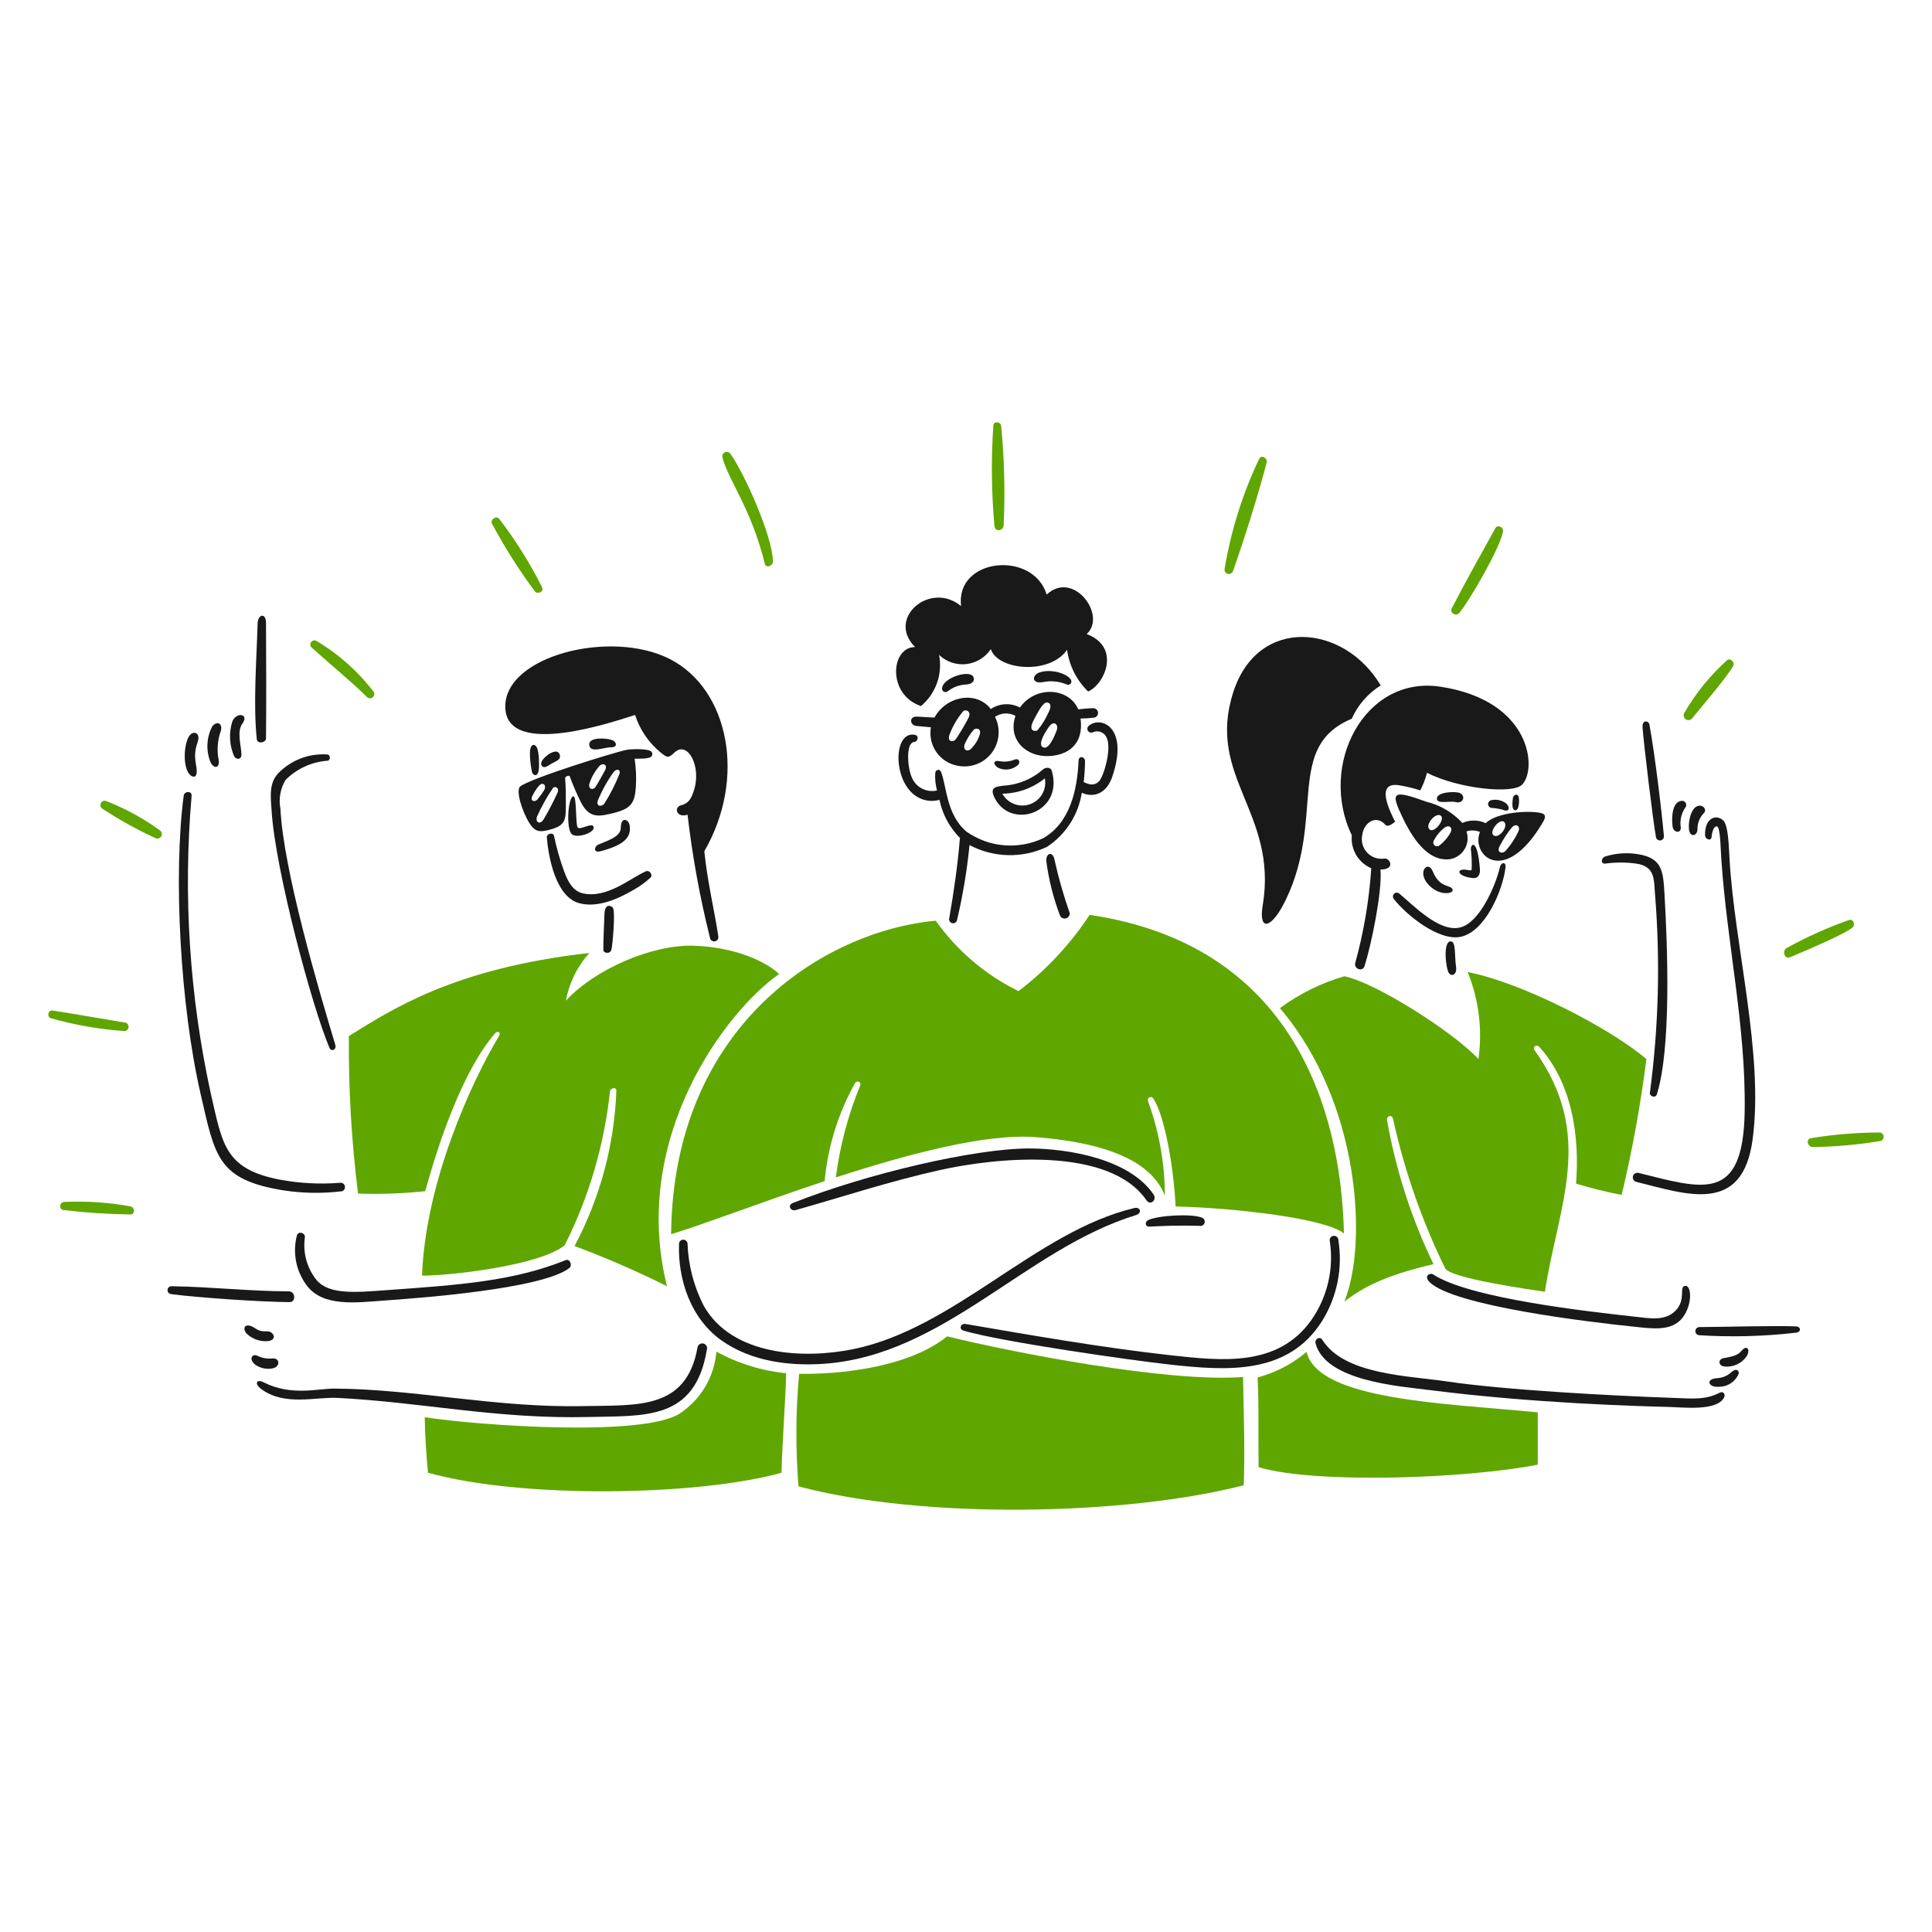 <svg width="345" height="345" viewBox="0 0 345 345" fill="none" xmlns="http://www.w3.org/2000/svg">
<path d="M169.136 238.633C161.825 244.519 148.822 245.442 142.698 245.323C142.087 252.009 142.051 258.735 142.59 265.427C165.098 271.403 201.231 270.602 222.093 265.226C222.323 259.459 222.093 252.431 221.974 245.888C208.495 246.939 180.331 241.402 169.136 238.633Z" fill="#60A600"/>
<path d="M121.539 252.304C115.276 256.694 85.535 254.562 75.848 253.08C75.903 256.53 76.077 259.118 76.424 262.987C93.22 267.665 124.674 267.146 139.559 262.987C139.678 257.558 140.373 248.438 140.373 245.219C136.005 244.788 131.77 243.473 127.925 241.354C127.75 243.541 127.086 245.661 125.98 247.556C124.875 249.452 123.357 251.074 121.539 252.304Z" fill="#60A600"/>
<path d="M233.312 241.402C230.778 243.563 227.788 245.125 224.566 245.971C224.83 251.079 224.658 253.418 224.749 261.991C234.754 265.015 261.795 264.061 274.602 261.551V252.204C257.985 250.577 235.396 250.065 233.312 241.402Z" fill="#60A600"/>
<path d="M108.922 194.895C109.006 194.23 110.074 194.074 110.065 194.751C109.709 204.448 107.156 213.937 102.598 222.504C108.222 224.604 113.731 226.998 119.103 229.677C112.46 203.048 129.777 180.449 139.125 173.933C136.794 171.675 131.202 169.126 123.891 168.877C116.581 168.629 106.308 172.99 101.045 178.701C101.636 175.526 103.09 172.576 105.249 170.174C80.83 172.916 69.745 180.428 62.297 185.009C62.217 194.412 62.766 203.81 63.941 213.139C67.942 213.279 71.949 213.135 75.931 212.71C78.198 204.485 82.548 191.235 88.424 184.508C88.862 184.006 89.5 184.335 89.127 184.965C84.242 193.098 75.976 211.028 75.364 227.777C79.676 227.869 96.255 226.087 100.833 222.376C105.163 213.778 107.904 204.468 108.922 194.895Z" fill="#60A600"/>
<path d="M119.84 220.393C125.324 218.758 135.85 214.7 147.255 210.916C147.824 204.765 149.674 198.801 152.684 193.407C153.077 192.841 153.845 193.157 153.596 193.864C151.441 199.114 149.982 204.623 149.256 210.252C162.251 206.039 176.115 202.36 185.016 203.069C199.29 204.204 205.869 208.121 208.017 213.495C207.998 207.723 206.971 201.999 204.982 196.581C204.948 196.464 204.954 196.339 205.001 196.227C205.048 196.114 205.132 196.021 205.239 195.963C205.346 195.905 205.47 195.885 205.59 195.908C205.709 195.93 205.818 195.993 205.897 196.086C207.861 198.929 209.552 207.875 209.935 215.442C220.407 215.68 236.845 217.579 239.991 220.272C239.474 197.764 230.588 168.677 194.574 163.368C191.146 168.597 186.85 173.202 181.871 176.983C175.974 174.089 170.895 169.767 167.094 164.41C147.081 166.257 120.187 183.245 119.84 220.393Z" fill="#60A600"/>
<path d="M264.01 189.112C259.387 184.176 245.524 175.405 240.069 174.335C235.923 175.533 232.024 177.461 228.555 180.028C242.902 196.852 244.263 222.128 240.069 232.401C243.414 229.923 246.914 227.876 255.979 225.739C252.044 217.583 249.252 208.923 247.681 200.005C247.6 199.21 248.589 199.001 248.76 199.795C250.777 208.999 253.887 217.93 258.025 226.396C258.542 228.224 273.451 230.306 275.873 230.672C278.312 215.001 284.898 202.748 274.045 187.557C273.6 186.935 274.39 186.407 274.886 186.955C280.751 193.447 282.095 202.946 281.441 211.362C284.116 212.183 286.834 212.855 289.583 213.374C291.496 205.376 292.969 197.279 293.998 189.12C287.51 183.573 271.664 175.413 262.085 173.585C264.08 178.502 264.744 183.857 264.01 189.112Z" fill="#60A600"/>
<path d="M260.579 109.462C262.411 107.3 267.89 97.82 268.402 94.894C268.53 94.165 267.424 93.607 267.048 94.284C264.547 98.798 261.574 104.102 259.244 108.63C258.826 109.445 260.005 110.14 260.579 109.462Z" fill="#60A600"/>
<path d="M136.564 100.633C136.788 101.546 138.03 101.063 138.025 100.278C137.999 95.883 132.919 84.475 130.409 81.004C130.294 80.855 130.129 80.751 129.944 80.713C129.759 80.674 129.566 80.701 129.4 80.792C129.234 80.882 129.106 81.028 129.038 81.204C128.97 81.38 128.967 81.575 129.029 81.753C130.038 85.721 134.126 90.735 136.564 100.633Z" fill="#60A600"/>
<path d="M95.49 105.57C95.971 106.203 97.161 105.716 96.806 104.902C94.645 100.57 92.071 96.457 89.119 92.62C88.579 92.046 87.519 92.777 87.841 93.483C90.086 97.697 92.642 101.737 95.49 105.57Z" fill="#60A600"/>
<path d="M179.226 93.807C179.498 87.881 179.348 81.944 178.777 76.04C178.658 75.299 177.482 75.127 177.38 75.967C176.978 81.955 177.044 87.966 177.58 93.943C177.673 95.034 179.191 94.84 179.226 93.807Z" fill="#60A600"/>
<path d="M220.173 101.977C221.974 96.975 224.898 87.71 226.186 82.586C226.376 81.827 225.314 81.13 224.86 81.919C221.879 88.181 219.793 94.832 218.665 101.675C218.654 101.862 218.711 102.047 218.826 102.195C218.94 102.343 219.104 102.445 219.288 102.482C219.472 102.519 219.662 102.488 219.825 102.395C219.988 102.302 220.111 102.154 220.173 101.977Z" fill="#60A600"/>
<path d="M66.713 123.525C63.897 119.84 60.393 116.735 56.395 114.383C56.227 114.328 56.045 114.335 55.882 114.402C55.718 114.468 55.583 114.59 55.501 114.747C55.418 114.903 55.394 115.083 55.431 115.256C55.468 115.428 55.566 115.582 55.705 115.69C59.068 118.714 62.228 121.24 65.538 124.472C65.671 124.604 65.847 124.683 66.034 124.692C66.22 124.702 66.404 124.643 66.55 124.525C66.695 124.408 66.792 124.241 66.822 124.056C66.853 123.872 66.813 123.683 66.713 123.525Z" fill="#60A600"/>
<path d="M330.299 164.246C326.396 165.617 322.615 167.314 318.995 169.318C318.2 169.82 318.676 171.357 319.635 170.944C321.636 170.082 329.433 166.851 330.831 165.597C331.303 165.176 331.012 164.169 330.299 164.246Z" fill="#60A600"/>
<path d="M335.781 202.234C331.624 202.231 327.474 202.571 323.372 203.248C322.413 203.49 322.796 204.764 323.646 204.83C327.731 204.777 331.807 204.414 335.837 203.743C335.997 203.689 336.136 203.584 336.232 203.444C336.328 203.305 336.377 203.138 336.371 202.968C336.365 202.799 336.304 202.636 336.198 202.503C336.092 202.371 335.946 202.277 335.781 202.234Z" fill="#60A600"/>
<path d="M308.43 117.869C305.38 120.614 302.78 123.82 300.726 127.372C300.64 127.562 300.625 127.777 300.684 127.976C300.744 128.176 300.873 128.348 301.05 128.459C301.226 128.571 301.436 128.615 301.642 128.583C301.848 128.551 302.036 128.446 302.17 128.287C304.218 125.711 307.818 121.637 309.481 118.984C309.858 118.37 309.089 117.449 308.43 117.869Z" fill="#60A600"/>
<path d="M23.347 215.43C19.409 214.71 15.402 214.443 11.403 214.635C10.609 214.728 10.489 215.97 11.322 216.079C15.286 216.556 19.273 216.818 23.266 216.865C24.161 216.884 24.104 215.671 23.347 215.43Z" fill="#60A600"/>
<path d="M18.945 143.035C18.771 142.976 18.582 142.981 18.412 143.049C18.242 143.117 18.102 143.244 18.017 143.406C17.932 143.568 17.908 143.755 17.949 143.934C17.99 144.112 18.093 144.27 18.241 144.379C21.29 146.39 24.489 148.165 27.809 149.689C27.994 149.76 28.198 149.762 28.383 149.692C28.569 149.623 28.722 149.487 28.813 149.312C28.905 149.136 28.929 148.933 28.88 148.742C28.831 148.55 28.713 148.383 28.549 148.272C25.585 146.123 22.357 144.362 18.945 143.035Z" fill="#60A600"/>
<path d="M22.333 182.605C18.021 181.893 13.708 181.122 9.385 180.449C8.571 180.321 8.316 181.563 9.092 181.829C13.376 183.042 17.773 183.808 22.214 184.115C22.403 184.111 22.584 184.037 22.721 183.908C22.858 183.778 22.943 183.602 22.957 183.414C22.972 183.226 22.917 183.039 22.801 182.889C22.686 182.74 22.519 182.639 22.333 182.605Z" fill="#60A600"/>
<path d="M169.234 123.443C170.189 122.695 171.357 122.272 172.569 122.235C174.294 122.063 173.995 120.881 173.604 120.608C172.512 119.836 169.179 120.936 168.413 122.333C167.842 123.368 168.715 123.855 169.234 123.443Z" fill="#191919"/>
<path d="M186.3 121.799C187.71 121.516 189.172 121.666 190.496 122.228C190.634 122.293 190.792 122.301 190.935 122.25C191.079 122.199 191.197 122.093 191.263 121.956C191.801 120.829 188.346 119.268 185.779 120.026C184.244 120.478 184.092 122.189 186.3 121.799Z" fill="#191919"/>
<path d="M177.514 142.278C180.306 148.404 190.08 145.174 187.803 137.59C187.493 136.85 186.558 137.129 186.315 137.343C184.356 139.095 181.865 140.135 179.242 140.294C177.815 140.458 176.756 140.613 177.514 142.278ZM186.58 138.989C186.764 139.944 186.601 140.934 186.12 141.78C185.639 142.625 184.872 143.272 183.956 143.602C183.041 143.933 182.038 143.926 181.128 143.582C180.217 143.239 179.459 142.582 178.99 141.73C181.756 141.692 184.429 140.726 186.58 138.989Z" fill="#191919"/>
<path d="M181.837 136.556C182.239 136.118 181.956 135.242 181.025 135.707C180.203 136.007 179.316 136.079 178.456 135.918C177.086 135.663 177.457 136.815 178.456 137.196C179.023 137.419 179.641 137.477 180.239 137.364C180.837 137.251 181.391 136.971 181.837 136.556Z" fill="#191919"/>
<path d="M194.395 129.63C194.275 129.741 194.198 129.89 194.177 130.052C194.157 130.214 194.194 130.377 194.283 130.514C194.371 130.651 194.506 130.752 194.662 130.799C194.818 130.847 194.986 130.837 195.135 130.772C195.363 130.663 195.611 130.603 195.863 130.594C196.115 130.586 196.366 130.629 196.601 130.723C196.835 130.817 197.048 130.958 197.225 131.137C197.402 131.317 197.54 131.532 197.63 131.768C198.544 133.688 197.112 138.614 196.26 139.51C195.154 140.67 193.766 139.718 193.517 139.654C193.663 138.423 193.742 137.184 193.755 135.944C193.766 135.081 192.644 134.909 192.605 135.789C192.374 140.953 191.157 146.877 186.271 149.689C184.091 150.714 181.678 151.146 179.278 150.941C176.878 150.736 174.574 149.9 172.6 148.519C168.945 145.449 169.057 140.298 168.03 137.824C167.792 137.248 167.052 137.412 167.007 138.052C166.943 139.097 167.051 140.146 167.327 141.157C166.392 141.372 165.411 141.237 164.569 140.777C163.727 140.318 163.083 139.565 162.759 138.663C162.081 137.11 161.698 132.639 163.242 132.494C163.932 132.43 164.156 131.38 163.388 131.224C159.459 130.424 159.338 139.661 163.79 142.299C164.38 142.653 165.037 142.883 165.719 142.975C166.401 143.066 167.095 143.017 167.758 142.83C168.293 145.402 169.564 147.764 171.415 149.628C171.023 154.446 170.335 159.231 169.504 163.994C169.461 164.175 169.491 164.365 169.587 164.524C169.683 164.683 169.837 164.799 170.016 164.846C170.196 164.894 170.387 164.87 170.548 164.779C170.71 164.688 170.831 164.538 170.884 164.36C171.932 159.93 172.681 155.435 173.126 150.905C175.246 152.031 177.6 152.647 180 152.703C182.4 152.76 184.781 152.257 186.952 151.233C188.608 150.146 190.017 148.723 191.089 147.058C192.161 145.393 192.872 143.521 193.176 141.564C195.542 142.625 197.661 141.438 198.577 138.823C201.714 129.784 196.529 127.761 194.395 129.63Z" fill="#191919"/>
<path d="M186.824 153.654C187.26 157.032 188.09 160.347 189.3 163.53C189.396 163.716 189.553 163.864 189.745 163.948C189.937 164.032 190.152 164.048 190.354 163.992C190.557 163.937 190.733 163.813 190.856 163.643C190.978 163.472 191.037 163.265 191.025 163.056C189.919 159.906 189.004 156.692 188.284 153.432C187.973 152.04 186.843 152.238 186.824 153.654Z" fill="#191919"/>
<path d="M107.939 163.223C107.878 165.371 107.73 167.508 107.739 169.62C107.739 170.204 108.898 170.451 109.174 169.62C109.364 169.043 109.924 162.861 109.457 162.109C109.251 161.776 107.997 161.158 107.939 163.223Z" fill="#191919"/>
<path d="M105.977 147.605C105.693 146.884 103.794 148.135 103.236 147.843C102.679 147.551 103.086 141.893 102.322 142.204C101.405 142.578 101.063 148.069 102.131 148.976C103.057 149.77 106.404 148.676 105.977 147.605Z" fill="#191919"/>
<path d="M107.268 152C111.454 150.894 112.757 149.523 112.443 147.432C112.27 146.261 110.88 145.759 110.862 147.777C110.849 149.34 108.861 149.989 106.823 150.829C106.089 151.188 105.888 152.366 107.268 152Z" fill="#191919"/>
<path d="M116.142 156.744C116.672 156.251 115.978 155.311 115.338 155.592C112.508 156.841 108.449 160.449 104.126 159.54C102.254 159.145 101.381 157.312 100.773 155.694C100.002 153.61 99.392 151.471 98.946 149.295C98.787 148.545 97.585 148.838 97.647 149.578C97.961 153.234 99.277 160.101 103.369 161.267C106.662 162.198 110.408 160.515 113.229 158.852C114.273 158.257 115.25 157.55 116.142 156.744Z" fill="#191919"/>
<path d="M96.255 136.556C96.236 135.589 96.255 133.011 95.277 133.029C94.116 133.051 94.828 137.032 94.983 137.791C95.139 138.55 96.305 139.099 96.255 136.556Z" fill="#191919"/>
<path d="M109.15 133.441C110.383 133.441 110.062 132.456 109.36 132.18C108.325 131.773 105.146 131.576 105.22 132.956C105.308 134.593 107.742 133.449 109.15 133.441Z" fill="#191919"/>
<path d="M97.891 136.722C99.109 135.903 100.323 135.808 99.92 134.683C99.454 133.386 97.137 135.05 96.722 135.999C96.44 136.641 96.906 137.383 97.891 136.722Z" fill="#191919"/>
<path d="M261.898 155.327C259.897 155.017 260.152 156.557 263.085 156.799C264.073 156.88 264.334 155.957 264.273 155.181C263.823 149.471 262.548 150.696 262.666 151.731C262.803 152.914 262.846 154.106 262.793 155.296C262.766 155.519 262.126 155.362 261.898 155.327Z" fill="#191919"/>
<path d="M259.113 168.111C257.578 167.939 258.199 173.193 258.768 173.823C259.338 174.452 260.216 173.942 260.01 172.634C259.714 170.697 260.028 168.211 259.113 168.111Z" fill="#191919"/>
<path d="M259.204 158.571C258.687 158.079 256.962 158.336 255.859 155.619C254.94 153.346 252.613 156.083 255.704 158.552C257.66 160.103 260.141 159.471 259.204 158.571Z" fill="#191919"/>
<path d="M271.218 142.414C271.083 141.591 270.198 141.829 270.14 142.633C270.096 143.218 269.874 144.562 270.552 144.689C271.23 144.817 271.342 143.154 271.218 142.414Z" fill="#191919"/>
<path d="M248.84 160.454C251.071 163.369 256.927 168.103 260.831 167.288C265.269 166.364 268.391 158.865 268.845 154.869C268.957 153.871 268.057 153.953 267.858 154.794C267.044 158.244 264.2 164.836 260.684 165.632C256.953 166.479 252.459 161.712 249.817 159.519C249.686 159.429 249.528 159.386 249.37 159.399C249.211 159.412 249.062 159.479 248.947 159.588C248.832 159.698 248.759 159.844 248.74 160.002C248.72 160.16 248.756 160.32 248.84 160.454Z" fill="#191919"/>
<path d="M268.384 144.609C269.509 145.138 269.737 144.133 268.941 143.456C268.567 143.175 268.137 142.979 267.679 142.881C267.221 142.784 266.748 142.787 266.292 142.891C266.128 142.924 265.981 143.016 265.878 143.148C265.776 143.28 265.724 143.445 265.731 143.612C265.739 143.779 265.806 143.939 265.92 144.061C266.035 144.183 266.189 144.261 266.356 144.279C267.042 144.313 267.722 144.423 268.384 144.609Z" fill="#191919"/>
<path d="M259.986 143.237C261.228 143.572 261.815 142.174 260.709 141.619C259.997 141.262 256.276 141.37 256.616 142.771C256.812 143.584 259.017 142.976 259.986 143.237Z" fill="#191919"/>
<path d="M58.83 187.102C59.175 187.914 60.129 187.411 59.881 186.585C56.824 176.457 50.604 155.305 50.076 144.41C49.737 142.644 50.062 140.815 50.99 139.275C52.98 137.279 55.619 136.063 58.428 135.847C59.049 135.847 59.077 134.764 58.428 134.724C56.829 134.617 55.226 134.856 53.727 135.425C52.229 135.995 50.871 136.88 49.746 138.022C47.975 139.842 48.341 142.273 48.494 144.712C49.16 155.407 55.779 179.978 58.83 187.102Z" fill="#191919"/>
<path d="M39.054 135.725C38.7 133.964 38.839 132.14 39.456 130.453C39.768 129.109 38.699 128.68 37.893 129.73C37.373 130.733 37.081 131.838 37.04 132.966C36.999 134.095 37.209 135.219 37.655 136.256C38.374 137.42 39.247 137.032 39.054 135.725Z" fill="#191919"/>
<path d="M34.303 138.623C34.715 138.811 34.993 138.623 35.079 138.193C35.372 136.813 34.255 135.447 35.281 132.563C35.931 130.733 34.367 130.288 33.654 131.65C32.685 133.505 32.671 137.873 34.303 138.623Z" fill="#191919"/>
<path d="M47.502 131.85C47.558 126.203 47.544 117.861 47.502 111.225C47.49 109.343 46.05 109.7 46.003 111.326C45.822 117.723 45.191 125.754 45.857 132.006C45.953 132.911 47.494 132.637 47.502 131.85Z" fill="#191919"/>
<path d="M43.113 134.812C43.103 133.111 42.213 130.681 43.304 129.182C44.536 127.493 42.209 127.045 41.478 128.863C40.839 130.907 40.962 133.112 41.823 135.073C42.313 135.808 43.123 135.514 43.113 134.812Z" fill="#191919"/>
<path d="M50.663 212.57C54.009 213.081 57.408 213.142 60.77 212.753C60.88 212.761 60.991 212.746 61.096 212.708C61.2 212.67 61.294 212.61 61.374 212.533C61.453 212.455 61.514 212.361 61.554 212.258C61.594 212.154 61.611 212.043 61.605 211.933C61.598 211.822 61.568 211.714 61.516 211.616C61.464 211.518 61.392 211.432 61.304 211.364C61.216 211.297 61.115 211.249 61.007 211.223C60.899 211.198 60.787 211.196 60.678 211.218C57.118 211.498 53.536 211.311 50.025 210.66C40.02 208.763 39.728 204.221 37.634 195.244C33.835 177.809 32.682 159.901 34.213 142.123C34.322 141.208 32.916 141.208 32.797 142.123C30.936 156.352 32.183 179.586 35.84 195.425C38.41 206.555 38.834 210.672 50.663 212.57Z" fill="#191919"/>
<path d="M124.545 240.698C122.525 251.783 113.836 250.886 104.176 251.089C88.541 251.417 74.111 248.041 59.726 247.964C56.683 247.947 51.99 249.344 47.07 246.839C45.809 246.197 45.345 247.084 46.677 248.064C50.858 251.138 56.337 249.418 60.33 249.627C75.619 250.427 88.832 253.437 105.154 253.035C115.206 252.789 124.107 253.667 126.218 241.045C126.259 240.929 126.275 240.805 126.265 240.682C126.254 240.559 126.218 240.44 126.157 240.332C126.097 240.225 126.014 240.132 125.914 240.059C125.815 239.986 125.701 239.936 125.58 239.911C125.459 239.886 125.334 239.887 125.214 239.915C125.094 239.942 124.981 239.995 124.883 240.07C124.785 240.144 124.704 240.239 124.645 240.348C124.587 240.457 124.553 240.577 124.545 240.7V240.698Z" fill="#191919"/>
<path d="M48.179 237.819C47.593 237.593 46.752 238.023 45.592 237.217C43.889 236.032 43.123 237.07 44.029 238.131C44.941 239.013 46.16 239.504 47.429 239.501C49.404 239.501 49.111 238.18 48.179 237.819Z" fill="#191919"/>
<path d="M56.512 228.562C55.665 227.503 55.045 226.282 54.689 224.975C54.333 223.667 54.249 222.3 54.442 220.958C54.54 220.156 53.307 219.761 53.025 220.584C52.63 222.088 52.573 223.662 52.859 225.191C53.146 226.72 53.769 228.166 54.683 229.425C57.571 233.478 63.758 232.58 68.492 232.248C74.569 231.822 96.811 230.208 101.664 226.437C102.266 225.969 101.764 224.712 101.015 225.021C91.7 228.783 82.064 229.459 69.03 230.384C63.55 230.779 58.759 231.251 56.512 228.562Z" fill="#191919"/>
<path d="M51.577 230.6C44.475 230.574 37.649 229.787 30.704 229.687C30.519 229.664 30.332 229.716 30.185 229.831C30.038 229.946 29.942 230.114 29.919 230.3C29.896 230.485 29.948 230.672 30.063 230.819C30.178 230.966 30.346 231.062 30.532 231.084C34.948 231.707 46.843 232.502 51.715 232.52C52.883 232.53 52.774 230.605 51.577 230.6Z" fill="#191919"/>
<path d="M48.673 244.353C50.113 244.067 50.013 242.433 48.581 242.58C47.703 242.675 46.815 242.517 46.023 242.124C44.89 241.557 44.276 242.966 45.904 243.896C46.742 244.376 47.725 244.538 48.673 244.353Z" fill="#191919"/>
<path d="M291.51 236.878C294.836 237.223 298.534 237.872 300.502 235.241C302.253 232.901 302.074 229.494 300.923 229.613C299.773 229.732 301.123 232.054 299.241 234.008C297.359 235.963 294.672 235.423 291.801 235.105C283.908 234.231 262.388 231.871 255.906 227.565C255.413 227.237 254.162 227.812 255.268 228.928C259.492 233.192 283.842 236.09 291.51 236.878Z" fill="#191919"/>
<path d="M309.809 244.636C308.988 244.919 308.74 245.942 306.501 246.118C304.536 246.271 305.048 247.81 306.958 247.634C307.707 247.644 308.442 247.429 309.068 247.017C309.694 246.605 310.181 246.015 310.468 245.322C310.501 245.229 310.507 245.129 310.486 245.033C310.465 244.936 310.418 244.848 310.35 244.776C310.282 244.705 310.195 244.655 310.099 244.63C310.004 244.605 309.904 244.607 309.809 244.636Z" fill="#191919"/>
<path d="M307.083 248.695C304.495 250.032 302.287 249.747 298.384 249.607C287.639 249.224 268.731 248.227 258.284 246.675C251.514 245.657 240.037 245.504 236.134 239.257C235.697 238.567 234.705 239.085 234.926 239.906C236.739 246.646 249.832 247.531 255.626 248.267C273.692 250.568 292.408 251.106 298.194 251.246C300.533 251.303 306.564 252.024 307.854 249.583C308.18 249.042 307.759 248.345 307.083 248.695Z" fill="#191919"/>
<path d="M310.899 241.31C310.167 242.224 308.568 242.345 307.745 242.535C306.74 242.766 306.872 243.867 307.845 244.006C308.626 244.107 309.42 243.99 310.138 243.667C310.856 243.344 311.47 242.829 311.913 242.178C312.634 240.953 311.932 240.015 310.899 241.31Z" fill="#191919"/>
<path d="M320.784 236.86C317.256 236.687 306.848 236.974 303.42 236.979C303.236 236.992 303.064 237.074 302.938 237.208C302.812 237.343 302.742 237.521 302.742 237.705C302.742 237.89 302.812 238.067 302.938 238.202C303.064 238.337 303.236 238.419 303.42 238.431C309.21 238.797 315.021 238.644 320.784 237.974C321.752 237.781 321.514 236.898 320.784 236.86Z" fill="#191919"/>
<path d="M300.148 147.815C299.934 146.58 300.206 145.31 300.907 144.271C301.008 144.165 301.077 144.032 301.104 143.889C301.131 143.745 301.116 143.596 301.059 143.461C301.003 143.326 300.908 143.21 300.787 143.128C300.666 143.046 300.523 143.001 300.377 142.999C298.091 143.127 298.63 147.569 298.723 147.829C299.049 148.757 300.148 148.775 300.148 147.815Z" fill="#191919"/>
<path d="M286.658 154.215C288.492 153.96 290.353 153.96 292.187 154.215C295.561 154.732 295.326 156.956 295.54 159.699C296.496 171.504 296.189 183.379 294.626 195.12C294.533 195.81 295.647 196.155 295.878 195.403C298.454 187.093 297.786 169.148 297.222 159.488C296.993 155.567 296.805 153.242 292.565 152.543C290.593 152.209 288.571 152.344 286.662 152.937C285.887 153.18 285.799 154.32 286.658 154.215Z" fill="#191919"/>
<path d="M297.131 149.359C296.708 144.577 295.532 134.869 294.543 129.384C294.414 128.671 293.217 128.469 293.31 129.858C293.491 132.601 295.219 146.92 295.713 149.506C295.748 149.681 295.846 149.836 295.99 149.942C296.133 150.048 296.311 150.096 296.489 150.078C296.666 150.06 296.83 149.976 296.949 149.843C297.068 149.71 297.132 149.537 297.131 149.359Z" fill="#191919"/>
<path d="M303.119 148.178C303.084 147.124 303.454 146.096 304.154 145.307C304.977 144.631 304.073 143.501 303.012 143.991C301.789 144.557 301.377 147.268 301.66 148.397C301.943 149.525 303.028 149.25 303.119 148.178Z" fill="#191919"/>
<path d="M305.626 149.525C305.697 148.895 305.89 147.605 306.54 147.56C307.191 147.515 307.217 151.01 307.389 153.563C308.395 168.505 311.793 183.29 311.548 198.487C311.281 214.937 304.02 212.268 292.613 209.455C292.506 209.425 292.395 209.417 292.286 209.432C292.176 209.446 292.071 209.483 291.976 209.539C291.88 209.595 291.798 209.669 291.732 209.758C291.666 209.847 291.619 209.948 291.593 210.055C291.567 210.162 291.563 210.274 291.582 210.383C291.6 210.492 291.64 210.596 291.699 210.689C291.758 210.782 291.835 210.863 291.926 210.925C292.017 210.988 292.12 211.032 292.228 211.054C301.39 213.344 311.188 216.893 312.973 203.431C314.989 188.235 309.745 168.962 308.852 153.471C308.707 150.958 308.621 147.334 307.71 146.499C306.427 145.324 304.384 146.069 304.474 149.176C304.495 149.89 305.543 150.247 305.626 149.525Z" fill="#191919"/>
<path d="M164.455 126.084C165.764 124.989 166.754 123.563 167.323 121.955C167.892 120.347 168.018 118.615 167.69 116.941C168.33 117.554 169.097 118.019 169.936 118.304C170.776 118.588 171.668 118.685 172.549 118.587C173.43 118.489 174.278 118.2 175.035 117.738C175.792 117.277 176.438 116.655 176.929 115.917C178.2 119.727 187.451 120.541 190.546 116.036C190.933 118.869 192.258 121.492 194.31 123.484C197.299 122.177 200.204 115.561 194.055 113.222C197.71 109.914 191.707 101.725 186.908 106.167C184.441 98.197 170.552 99.632 171.63 108.237C166.146 103.669 158.214 110.357 163.405 115.547C159.082 115.52 158.342 124 164.455 126.084Z" fill="#191919"/>
<path d="M113.407 127.666C114.251 130.297 115.838 132.628 117.977 134.378C119.162 135.32 119.329 135.428 120.445 134.378C122.793 132.166 125.363 136.888 123.871 141.278C123.384 142.711 122.957 143.443 121.604 143.808C120.252 144.174 120.847 146.13 122.776 145.48C123.633 152.869 124.967 160.196 126.769 167.413C126.778 167.517 126.808 167.617 126.857 167.709C126.907 167.8 126.974 167.88 127.056 167.944C127.138 168.008 127.232 168.055 127.332 168.082C127.433 168.108 127.537 168.113 127.64 168.098C127.743 168.082 127.841 168.045 127.929 167.99C128.017 167.935 128.092 167.862 128.151 167.777C128.21 167.691 128.25 167.594 128.27 167.492C128.29 167.39 128.289 167.285 128.266 167.184C127.593 162.614 126.32 157.498 125.772 152.004C133.312 138.99 130.186 123.108 119.639 117.699C109.093 112.289 89.959 117.123 90.233 126.353C90.508 135.584 110.255 128.644 113.407 127.666Z" fill="#191919"/>
<path d="M225.483 161.679C224.679 166.493 227.135 165.89 229.676 160.535C236.692 145.762 229.426 133.342 241.382 128.35C242.469 125.892 244.273 123.818 246.557 122.401C240.069 111.435 224.681 109.9 220.247 123.544C215.312 138.723 228.251 145.083 225.483 161.679Z" fill="#191919"/>
<path d="M241.399 149.168C241.277 150.389 241.548 151.618 242.173 152.674C242.797 153.731 243.743 154.561 244.872 155.043C244.49 160.76 243.532 166.424 242.012 171.948C241.72 173.026 243.323 173.603 243.666 172.524C244.828 168.873 246.845 159.337 246.517 155.274C249.258 155.274 248.197 153.227 247.266 153.31C246.7 153.405 246.119 153.36 245.575 153.178C245.03 152.996 244.539 152.684 244.144 152.267C243.748 151.851 243.461 151.344 243.308 150.791C243.155 150.238 243.14 149.656 243.264 149.096C243.54 146.839 245.769 145.44 247.366 147.269C247.806 147.771 248.637 147.122 249.131 146.739C248.216 144.911 245.486 139.558 249.821 140.222C251.107 140.431 252.375 140.737 253.616 141.136C254.138 140.142 254.543 139.09 254.823 138.002C260.435 140.853 270.101 141.847 271.802 140.122C274.526 137.362 273.508 125.115 257.254 122.631C243.607 120.53 235.369 136.686 241.399 149.168Z" fill="#191919"/>
<path d="M166.878 128.131C166.016 128.131 164.393 127.971 163.653 127.967C162.3 127.967 162.475 129.492 163.589 129.63C164.357 129.723 165.471 129.785 166.238 129.868C165.96 131.411 166.306 133.001 167.199 134.289C168.093 135.578 169.462 136.458 171.005 136.737C172.129 136.966 173.294 136.874 174.368 136.472C175.442 136.069 176.381 135.372 177.077 134.461C177.774 133.55 178.199 132.46 178.305 131.318C178.411 130.176 178.194 129.028 177.677 128.003C178.213 127.645 178.837 127.44 179.481 127.409C180.125 127.379 180.765 127.525 181.332 127.831C179.878 132.118 183.306 135.273 187.473 135.005C190.314 134.824 193.587 133.28 192.955 128.307C193.756 128.305 194.555 128.253 195.35 128.152C195.566 128.123 195.762 128.011 195.898 127.841C196.034 127.67 196.099 127.454 196.078 127.236C196.058 127.019 195.955 126.818 195.79 126.675C195.626 126.533 195.412 126.459 195.194 126.47C194.28 126.47 193.431 126.598 192.545 126.661C190.871 122.77 184.941 122.377 182.127 126.342C181.317 125.911 180.405 125.709 179.489 125.757C178.573 125.806 177.687 126.103 176.927 126.617C174.353 123.251 168.943 124.302 166.878 128.131ZM188.717 130.351C188.344 131.367 187.275 134.091 186.176 133.404C185.257 132.828 186.816 130.455 187.346 129.749C188.246 128.54 189.041 129.447 188.717 130.351ZM184.634 128.512C185.036 127.772 186.014 125.721 186.745 125.48C187.158 125.345 188.125 125.58 187.156 127.377C186.665 128.489 186.016 129.523 185.229 130.448C184.948 130.582 183.426 130.743 184.634 128.512ZM174.948 131.2C174.677 132.077 174.204 132.878 173.568 133.539C172.8 134.453 171.914 133.941 172.252 132.918C172.658 131.965 173.21 131.08 173.887 130.296C174.101 130.044 175.336 129.892 174.948 131.202V131.2ZM169.601 131.072C170.183 129.555 171.02 128.149 172.076 126.913C172.593 126.679 173.628 127.096 172.807 128.44C172.169 129.647 171.471 130.822 170.715 131.959C170.049 132.773 169.052 132.307 169.602 131.074L169.601 131.072Z" fill="#191919"/>
<path d="M116.333 134.236C115.867 133.641 112.678 133.741 111.872 133.907C109.397 134.424 95.052 138.892 92.928 140.405C92.016 141.055 93.22 144.89 94.538 146.984C95.614 148.694 96.539 148.628 98.448 148.081C100.806 147.403 101.036 146.472 101.045 144.179C101.055 142.351 101.045 140.596 100.917 138.942C100.917 138.651 101.64 138.366 101.738 138.632C102.321 140.226 102.995 141.785 103.758 143.301C105.271 146.273 107.139 145.768 109.506 145.199C112.704 144.421 113.356 143.372 113.546 140.529C113.654 138.841 113.58 137.147 113.327 135.475C114.017 135.475 115.812 135.547 116.297 135.118C116.408 135 116.473 134.846 116.479 134.684C116.486 134.522 116.434 134.363 116.333 134.236ZM95.023 142.223C95.329 141.569 95.716 140.955 96.173 140.395C96.936 139.468 97.684 140.234 97.151 141.126C96.803 141.694 96.412 142.235 95.982 142.744C95.497 143.329 94.64 143.032 95.023 142.223ZM99.518 141.638C98.787 143.236 97.972 144.795 97.079 146.308C96.427 147.372 95.526 146.837 95.899 145.806C96.689 144.029 97.641 142.328 98.742 140.724C99.097 140.295 99.985 140.657 99.518 141.638ZM105.248 139.956C105.6 138.826 106.182 137.781 106.956 136.886C107.513 136.127 108.695 136.439 107.991 137.654C107.572 138.385 106.703 140.02 106.309 140.569C105.916 141.117 105.019 140.99 105.248 139.956ZM110.596 138.257C109.872 140.075 108.981 141.822 107.936 143.475C107.591 144.038 106.42 144.141 106.739 142.999C107.481 141.183 108.432 139.46 109.573 137.864C109.975 137.31 110.905 137.233 110.603 138.257H110.596Z" fill="#191919"/>
<path d="M261.133 146.956C259.421 145.091 257.194 143.775 254.735 143.175C248.537 140.932 248.257 141.41 250.522 146.118C251.893 148.968 254.352 153.108 257.752 153.428C258.393 153.524 259.049 153.452 259.655 153.22C260.261 152.988 260.796 152.603 261.21 152.103C261.623 151.603 261.901 151.004 262.015 150.366C262.129 149.727 262.077 149.069 261.862 148.457C262.655 148.216 263.507 148.251 264.277 148.557C262.614 152.742 268.704 158.472 275.573 146.73C276.219 145.623 275.783 145.316 275.098 145.167C273.013 144.715 267.412 144.985 265.292 146.994C264.641 146.691 263.934 146.531 263.216 146.524C262.499 146.517 261.788 146.665 261.133 146.956ZM255.366 148.172C254.226 147.482 256.463 144.807 257.348 145.723C257.986 146.382 256.227 148.695 255.366 148.177V148.172ZM259.021 148.674C258.506 149.61 257.791 150.42 256.929 151.05C256.801 151.117 256.655 151.142 256.512 151.12C256.37 151.099 256.238 151.032 256.135 150.93C256.033 150.828 255.966 150.696 255.945 150.554C255.923 150.411 255.947 150.265 256.014 150.137C256.497 149.212 257.174 148.401 257.998 147.76C258.857 147.211 259.478 147.869 259.021 148.674ZM271.12 148.519C270.535 149.751 269.78 150.896 268.878 151.919C268.202 152.609 267.213 152.193 267.772 151.141C268.38 149.942 269.115 148.812 269.965 147.77C270.672 146.941 271.602 147.487 271.12 148.522V148.519ZM268.616 146.773C269.411 147.688 267.581 149.852 266.697 149.159C265.814 148.466 267.895 145.978 268.616 146.81V146.773Z" fill="#191919"/>
<path d="M142.124 216.078C150.807 213.619 158.892 210.94 167.866 208.933C177.609 206.755 198.029 204.578 204.731 214.343C205.407 215.33 206.656 214.29 205.992 213.308C201.74 206.97 190.784 205.083 183.739 205.083C174.09 205.083 154.759 209.584 141.556 214.835C140.59 215.211 141.137 216.358 142.124 216.078Z" fill="#191919"/>
<path d="M205.254 219.04C207.511 218.921 210.371 218.783 214.447 218.913C214.608 218.898 214.761 218.833 214.882 218.726C215.004 218.619 215.088 218.476 215.123 218.318C215.157 218.16 215.141 217.994 215.075 217.846C215.009 217.698 214.898 217.575 214.757 217.495C213.122 216.691 207.105 216.977 205.072 217.852C204.397 218.14 204.44 219.075 205.254 219.04Z" fill="#191919"/>
<path d="M238.991 221.425C238.987 221.316 238.96 221.21 238.912 221.113C238.863 221.015 238.796 220.929 238.712 220.86C238.629 220.791 238.532 220.74 238.427 220.71C238.323 220.681 238.214 220.674 238.106 220.689C237.999 220.705 237.896 220.743 237.804 220.801C237.713 220.858 237.634 220.935 237.574 221.025C237.513 221.115 237.472 221.217 237.454 221.324C237.435 221.431 237.44 221.54 237.466 221.645C238.224 226.631 237.014 231.717 234.094 235.828C228.143 244.108 218.224 243.009 209.283 242.038C196.708 240.658 182.839 238.21 172.437 236.427C171.523 236.27 171.164 237.35 172.063 237.615C178.851 239.62 202.219 242.944 208.99 243.682C219.043 244.781 229.959 245.58 236.072 235.92C238.766 231.6 239.803 226.45 238.991 221.425Z" fill="#191919"/>
<path d="M202.513 215.732C185.068 219.896 170.525 237.203 152.381 240.917C143.504 242.735 130.736 242.107 125.678 233.196C123.896 229.731 122.903 225.914 122.772 222.02C122.743 221.839 122.651 221.675 122.512 221.556C122.373 221.437 122.196 221.372 122.013 221.372C121.831 221.372 121.654 221.437 121.515 221.556C121.376 221.675 121.284 221.839 121.255 222.02C121.009 228.618 123.431 235.618 128.995 239.473C134.205 243.083 140.875 243.958 147.034 243.541C168.582 242.078 183.124 223.042 202.862 216.976C203.997 216.624 203.665 215.452 202.513 215.732Z" fill="#191919"/>
</svg>
